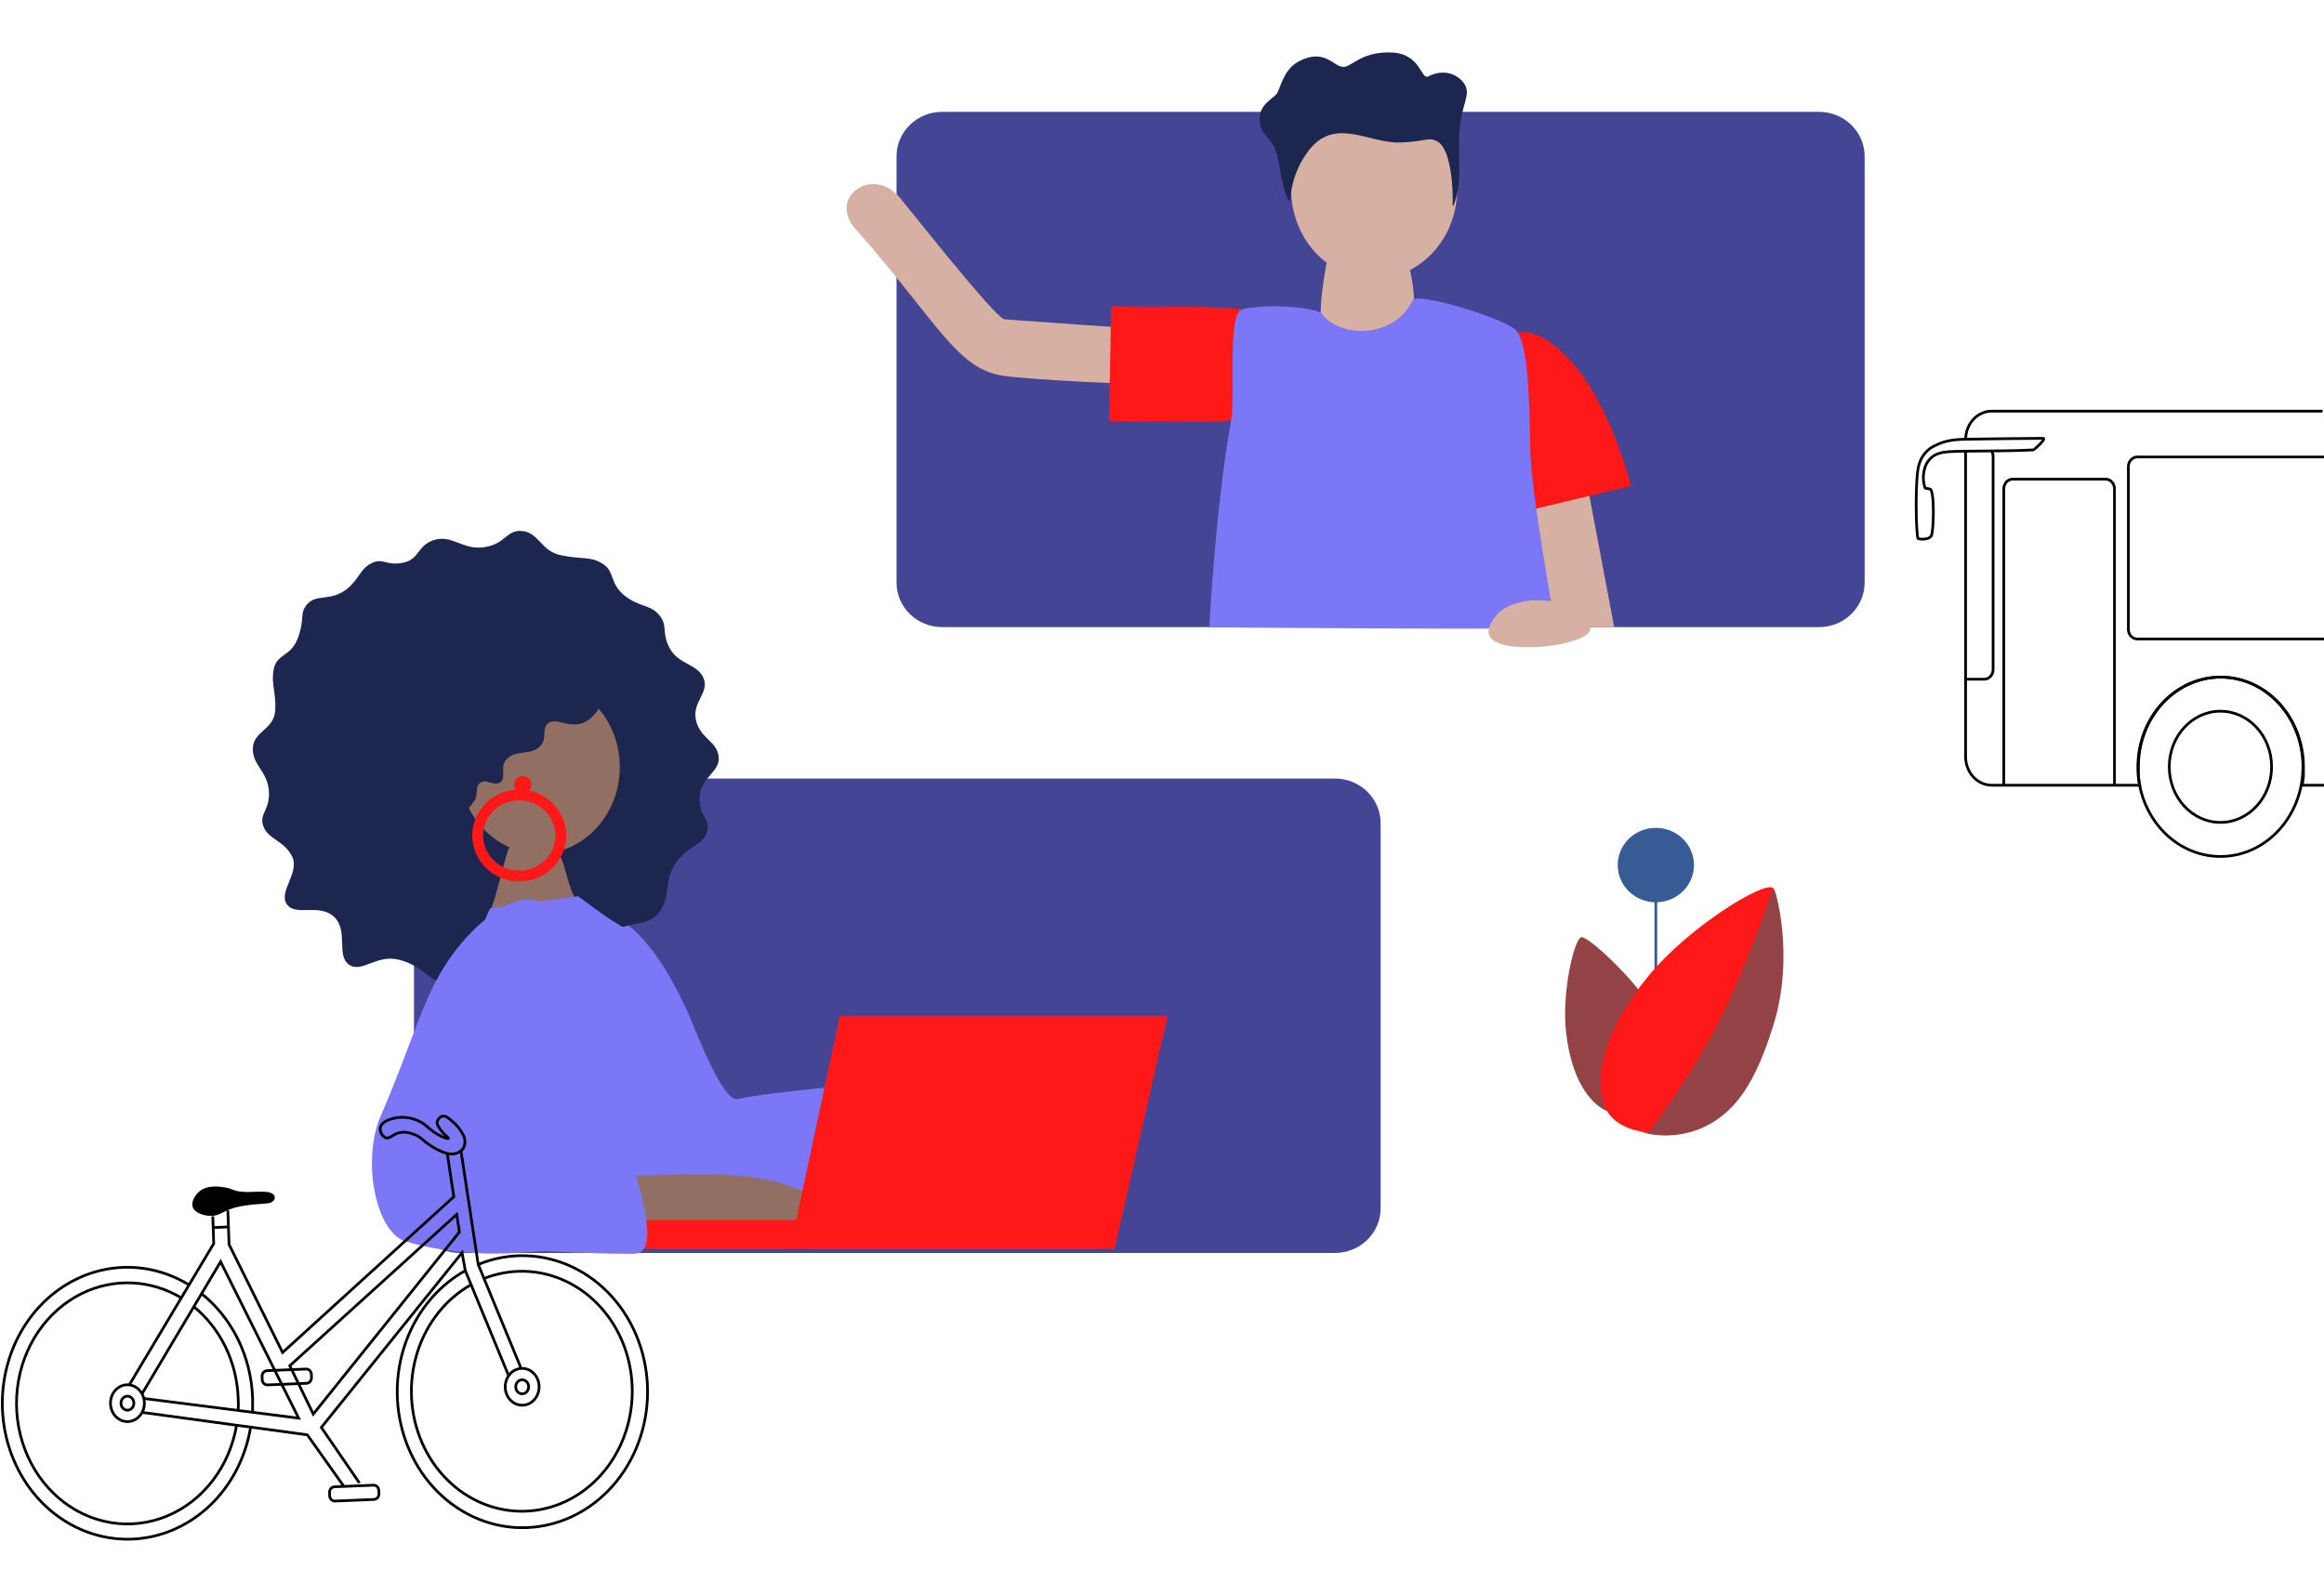 <?xml version="1.0" encoding="utf-8"?>
<svg xmlns="http://www.w3.org/2000/svg" fill="none" height="582" viewBox="0 0 855 582" width="855">
<g clip-path="url(#clip0_2044_1271)">
<g clip-path="url(#clip1_2044_1271)">
<path d="M669.216 41.151H346.624C337.354 41.151 329.84 48.486 329.84 57.533V214.364C329.84 223.411 337.354 230.746 346.624 230.746H669.216C678.486 230.746 686.001 223.411 686.001 214.364V57.533C686.001 48.486 678.486 41.151 669.216 41.151Z" fill="#454596"/>
<path d="M583.729 177.149L593.869 230.746H564.916L557.965 180.549L583.729 177.149Z" fill="#D6B1A3"/>
<path d="M558.09 188.849C556.174 182.296 554.86 175.511 549.447 153.259C542.453 124.59 556.888 116.686 569.784 125.6C584.875 136.044 594.302 158.173 600.093 178.76L558.09 188.849Z" fill="#FF1818"/>
<path d="M331.266 72.987C344.889 89.861 367.632 118.365 369.786 117.519L422.656 121.259L420.405 141.477C420.405 141.477 380.08 139.935 368.876 138.228C351.84 135.621 344.763 118.229 314.663 84.14C304.369 72.509 321.237 60.605 331.266 72.987Z" fill="#D6B1A3"/>
<path d="M408.012 154.897C415.005 155.266 421.999 155.02 445.483 155.225C475.68 155.498 484.058 118.366 468.518 115.444C447.189 111.485 430.628 113.629 408.781 112.714L408.012 154.897Z" fill="#FF1818"/>
<path d="M489.318 90.556C489.318 90.556 484.255 112.672 486.409 120.658C488.143 127.075 500.199 135.184 504.717 135.184C508.214 135.184 515.459 126.993 519.334 117.136C522.383 109.409 516.747 91.608 516.747 91.608C510.299 87.457 494.913 86.092 489.318 90.556Z" fill="#D6B1A3"/>
<path d="M444.896 230.8C444.896 230.8 571.212 231.961 572.177 230.8C572.373 230.2 563.267 182.091 562.973 165.054C562.638 145.942 562.246 127.484 557.98 121.792C554.637 117.327 521.208 107.362 519.753 110.406C512.858 124.891 492.549 124.222 486.353 115.498C484.633 113.082 465.834 111.526 456.981 113.833C451.386 115.293 454.519 145.805 452.995 154.324C447.12 186.678 444.896 230.8 444.896 230.8Z" fill="#7C77F6"/>
<path d="M550.971 225.913C555.587 221.134 564.077 220.288 569.909 221.162C573.791 221.71 577.45 223.271 580.498 225.681C582.666 227.428 585.589 229.776 585.001 231.851C583.337 237.721 553.419 241.121 548.398 234.691C545.81 231.373 550.566 226.322 550.971 225.913Z" fill="#D6B1A3"/>
<path d="M491.136 286.458H169.089C159.819 286.458 152.305 293.792 152.305 302.84V444.626C152.305 453.674 159.819 461.008 169.089 461.008H491.136C500.405 461.008 507.92 453.674 507.92 444.626V302.84C507.92 293.792 500.405 286.458 491.136 286.458Z" fill="#454596"/>
<path d="M536.088 69.724C536.124 51.546 522.483 36.783 505.62 36.752C488.757 36.72 475.058 51.431 475.022 69.609C474.986 87.787 488.627 102.548 505.49 102.58C522.353 102.611 536.052 87.902 536.088 69.724Z" fill="#D6B1A3"/>
<path d="M536.942 47.867C537.837 38.106 541.013 35.144 539.013 31.281C538.374 30.206 537.519 29.27 536.499 28.526C535.48 27.782 534.318 27.247 533.082 26.953C530.493 26.417 527.793 26.835 525.501 28.127C522.704 29.492 522.843 19.936 512.283 19.335C501.29 18.762 497.5 24.318 494.535 24.605C490.772 24.987 487.624 17.479 477.973 22.503C472.602 25.233 471.4 31.144 470.016 34.038C469.092 35.936 463.455 38.134 463.455 43.335C463.455 49.738 466.252 48.987 468.826 54.257C470.616 57.97 470.841 63.157 471.82 67.007C474.421 77.191 474.701 73.355 474.757 72.727C475.253 66.81 477.343 61.126 480.813 56.25C490.604 42.407 503.038 52.741 515.067 52.427C524.732 52.168 525.417 50.147 528.969 52.14C532.522 54.134 534.69 63.539 534.438 75.621C534.438 76.413 535.25 74.857 535.949 71.717C537.264 65.765 536.803 62.898 536.733 53.628C536.703 51.706 536.773 49.783 536.942 47.867Z" fill="#1D264F"/>
<path d="M609.184 326.43V381.255" stroke="#375C95" stroke-miterlimit="10"/>
<path d="M591.085 408.75C584.568 405.828 578.064 396.695 576.162 379.876C574.483 364.859 579.197 345.406 581.756 344.846C584.316 344.286 601.269 360.6 605.395 367.917C610.766 377.473 616.024 390.907 608.849 400.559C604.723 406.156 597.17 411.494 591.085 408.75Z" fill="#934246"/>
<path d="M590.317 406.906C586.457 396.695 589.59 379.603 606.444 359.125C621.466 340.846 648.614 324.464 652.11 326.634C655.607 328.805 655.803 364.859 652.11 377.391C647.285 393.623 637.886 414.087 619.129 416.981C614.766 417.618 610.332 417.618 605.969 416.981C605.465 416.858 604.374 416.599 603.172 416.176C603.13 416.217 593.296 414.797 590.317 406.906Z" fill="#FF1818"/>
<path d="M652.321 326.799C653.314 326.799 660.405 352.095 652.321 377.542C646.46 396.04 638.767 413.036 619.353 417.132C615.012 418.005 610.533 418.005 606.191 417.132C615.905 404.287 624.554 390.706 632.053 376.518C642.054 357.215 652.279 326.799 652.321 326.799Z" fill="#934246"/>
<path d="M231.4 436.435C256.073 443.52 276.158 439.984 282.564 439.957C285.753 439.957 297.949 440.926 315.265 440.926C328.608 440.926 310.146 399.466 313.783 399.18C323.42 398.429 283.487 401.623 271.417 404.408C265.668 405.773 255.123 376.832 252.577 371.426C238.143 340.655 227.401 337.051 212.658 329.692C201.259 324 220.308 433.254 231.4 436.435Z" fill="#7C77F6"/>
<path d="M189.369 356.982C200.852 356.682 204.6 360.846 211.048 357.76C216.783 355.03 214.713 352.532 221.399 345.774C229.791 337.337 238.309 342.484 243.092 334.853C246.757 329.024 244.225 324.409 248.351 317.938C252.645 311.222 258.758 311.235 260.157 305.952C261.401 301.229 257.359 300.492 257.359 293.966C257.359 285.775 265.388 284.205 264.353 277.994C263.43 272.738 258.058 271.755 256.226 265.707C254.03 258.485 261.247 255.045 258.785 249.421C256.519 244.219 249.736 244.547 246.463 238.65C243.191 232.752 245.861 230.336 242.588 226.363C239.315 222.39 235.595 223.565 230 219.319C223.972 214.65 226.504 210.076 221.287 207.155C216.755 204.602 214.181 205.954 206.167 204.247C198.851 202.677 198.18 195.633 191.704 195.346C186.473 195.128 186.027 199.688 179.201 201.148C170.305 203.06 166.501 196.248 159.283 198.828C153.591 200.862 154.206 205.653 148.737 206.95C142.079 208.466 141.045 205.066 136.723 207.196C132.401 209.326 132.177 213.107 127.575 216.752C121.645 221.407 116.386 218.404 113.001 222.322C110.106 225.68 112.217 227.428 109.713 234.431C107 242.035 101.671 240.233 100.622 246.609C99.741 251.933 101.685 255.304 101.252 261.407C100.734 268.683 93.14 268.902 93.014 275.509C92.888 281.379 98.273 283.809 98.902 290.717C99.574 298.048 95.167 299.208 96.888 304C98.608 308.792 104.315 309.174 107.364 314.922C110.539 320.901 102.329 327.973 105.49 332.669C108.651 337.365 117.406 332.218 122.875 337.324C128.344 342.43 123.519 351.644 128.47 354.989C133.128 358.115 138.583 351.03 146.807 353.133C155.885 355.467 156.99 360.614 164.99 362.538C174.082 364.586 176.473 357.323 189.369 356.982Z" fill="#1D264F"/>
<path d="M207.594 319.536C216.037 319.536 222.882 312.855 222.882 304.615C222.882 296.374 216.037 289.693 207.594 289.693C199.151 289.693 192.307 296.374 192.307 304.615C192.307 312.855 199.151 319.536 207.594 319.536Z" stroke="#1D264F" stroke-miterlimit="10"/>
<path d="M198.502 314.075C214.802 314.075 228.015 299.821 228.015 282.239C228.015 264.657 214.802 250.403 198.502 250.403C182.203 250.403 168.99 264.657 168.99 282.239C168.99 299.821 182.203 314.075 198.502 314.075Z" fill="#926F63"/>
<path d="M214.825 335.222C207.02 326.294 209.23 316.014 203.635 312.151C202.362 311.25 193.02 308.588 189.579 309.748C186.544 310.772 186.936 313.147 182.222 329.775C181.495 332.328 179.563 337.42 178.654 340.696" fill="#926F63"/>
<path d="M191.02 322.335C199.463 322.335 206.308 315.654 206.308 307.413C206.308 299.173 199.463 292.492 191.02 292.492C182.577 292.492 175.732 299.173 175.732 307.413C175.732 315.654 182.577 322.335 191.02 322.335Z" stroke="#FF1818" stroke-miterlimit="10" stroke-width="4"/>
<path d="M192.307 291.809C194.084 291.809 195.524 290.403 195.524 288.669C195.524 286.935 194.084 285.529 192.307 285.529C190.53 285.529 189.09 286.935 189.09 288.669C189.09 290.403 190.53 291.809 192.307 291.809Z" fill="#FF1818"/>
<path d="M241.483 448.517C241.385 445.541 242.239 424.831 243.106 419.575L172.459 424.804C170.374 448.285 171.984 432.203 167.592 442.551" fill="#7C77F6"/>
<path d="M180.32 334.211C171.075 353.392 153.745 415.043 163.354 440.926C163.354 440.926 255.065 428.312 252.534 420.913C249.007 411.019 246.336 400.854 244.547 390.524C242.785 380.859 247.176 373.706 246.085 365.009C245.12 357.337 240.198 347.59 225.82 339.071C222.113 336.873 212.685 329.774 212.685 329.774" fill="#7C77F6"/>
<path d="M222.17 254.759C222.715 258.076 218.436 264.875 214.058 266.158C208.631 267.755 204.518 263.851 201.595 266.158C199.147 268.096 201.441 271.332 198.91 274.349C195.749 278.144 190.126 275.605 186.461 279.277C183.664 282.008 186.462 286.212 184.098 287.81C181.734 289.407 178.866 286.444 176.657 288.055C174.447 289.666 176.251 292.615 174.265 295.072C172.279 297.53 168.964 301.98 165.873 300.983C159.285 298.867 151.886 281.871 152.249 274.745C153.116 260.069 171.062 245.012 186.378 242.09C201.693 239.169 221.233 248.629 222.17 254.759Z" fill="#1D264F"/>
<path d="M216.21 448.434C252.254 455.001 280.773 446.496 292.858 450.059C305.306 453.718 305.53 442.496 295.222 438.209C288.239 435.184 280.78 433.337 273.164 432.749C246.1 430.687 241.232 434.565 198.586 430.851C190.446 430.141 187.928 435.998 188.376 443.97C188.6 447.042 212.671 447.861 216.21 448.434Z" fill="#926F63"/>
<path d="M308.958 373.732H429.552L409.999 459.629H290.621L308.958 373.732Z" fill="#FF1818"/>
<path d="M293.543 448.898H233.68V459.629H295.627L293.543 448.898Z" fill="#FF1818"/>
<path d="M165.158 353.051C155.27 367.494 151.8 383.548 140.079 410.578C132.946 426.96 138.276 453.636 149.353 456.817C174.04 463.902 194.11 460.38 200.516 460.352C203.719 460.352 215.903 461.322 233.218 461.322C246.562 461.322 228.112 419.862 231.735 419.575C241.386 418.824 201.439 422.019 189.369 424.804C183.62 426.169 183.774 389.883 185.998 384.34C198.782 351.999 214.098 339.494 199.314 332.136C187.915 326.443 171.816 343.235 165.158 353.051Z" fill="#7C77F6"/>
<path d="M609.185 331.986C616.933 331.986 623.214 325.855 623.214 318.293C623.214 310.731 616.933 304.601 609.185 304.601C601.437 304.601 595.156 310.731 595.156 318.293C595.156 325.855 601.437 331.986 609.185 331.986Z" fill="#375C95"/>
<g clip-path="url(#clip2_2044_1271)">
<rect fill="#FF1818" height="28.163" transform="translate(349.432 402.649)" width="28.849"/>
<g clip-path="url(#clip3_2044_1271)">
<mask height="29" id="mask0_2044_1271" maskUnits="userSpaceOnUse" style="mask-type:luminance" width="30" x="349" y="402">
<path d="M378.28 402.649H349.432V430.812H378.28V402.649Z" fill="white"/>
</mask>
<g mask="url(#mask0_2044_1271)">
<path d="M378.28 402.649H349.432V430.812H378.28V402.649Z" fill="#FF1818"/>
</g>
</g>
</g>
</g>
<path d="M140.044 414.488C141.049 411.91 146.105 411.007 148.097 411.101C150.51 411.124 152.884 411.769 155.024 412.983C157.484 414.413 157.969 415.749 161.347 417.575C163.252 418.591 164.81 419.118 164.966 418.873C165.122 418.629 163.632 417.782 162.091 415.693C160.549 413.604 160.793 413.077 160.827 412.832C160.928 412.323 161.158 411.856 161.492 411.483C161.826 411.11 162.25 410.847 162.715 410.724C163.875 410.423 164.861 411.251 166.438 412.606C168.146 414.01 169.554 415.802 170.561 417.857C170.88 418.55 171.045 419.313 171.045 420.087C171.045 420.862 170.88 421.625 170.561 422.318C170.176 422.91 169.681 423.408 169.108 423.781C168.536 424.154 167.896 424.393 167.234 424.482C166.108 424.727 164.238 424.84 160.22 422.6C155.302 419.927 155.215 418.177 151.561 417.142C149.803 416.463 147.893 416.411 146.106 416.991C144.374 417.688 144.149 418.346 142.642 418.685C141.135 419.024 139.3 416.408 140.044 414.488Z" stroke="black" stroke-miterlimit="10"/>
<path d="M94.736 438.484C91.792 438.597 90.32 438.635 89.246 438.484C85.973 438.334 85.781 437.374 82.577 436.866C80.516 436.565 75.893 435.85 72.931 438.748C71.84 439.821 70.315 442.023 70.87 443.98C71.545 446.427 75.165 447.292 77.347 447.368C81.244 447.518 81.919 445.204 88.067 443.943C90.561 443.434 93.401 443.171 93.401 443.171C97.749 442.794 99.533 442.926 100.468 441.929C100.676 441.777 100.843 441.569 100.953 441.325C101.063 441.081 101.113 440.809 101.095 440.538C101.078 440.266 100.994 440.005 100.854 439.78C100.713 439.555 100.521 439.374 100.295 439.256C99.308 438.56 97.68 438.39 94.736 438.484Z" fill="black"/>
<path d="M92.242 524.892C90.563 535.376 85.853 545.005 78.793 552.38C71.733 559.754 62.693 564.491 52.986 565.9C43.28 567.309 33.413 565.318 24.819 560.216C16.225 555.114 9.352 547.167 5.199 537.53C1.046 527.893 -0.169 517.067 1.727 506.627C3.623 496.187 8.534 486.676 15.745 479.476C22.956 472.276 32.09 467.763 41.824 466.592C51.557 465.421 61.38 467.653 69.866 472.965" stroke="black" stroke-miterlimit="10"/>
<path d="M73.885 475.788C79.549 480.228 84.209 486.011 87.51 492.699C90.811 499.388 92.667 506.806 92.936 514.39C92.936 516.178 92.936 517.947 92.936 519.698" stroke="black" stroke-miterlimit="10"/>
<path d="M87.062 524.27C85.809 531.795 82.787 538.84 78.289 544.722C73.791 550.603 67.973 555.121 61.394 557.838C54.816 560.554 47.703 561.376 40.747 560.225C33.79 559.073 27.224 555.986 21.689 551.265C16.153 546.543 11.836 540.346 9.154 533.276C6.472 526.206 5.517 518.503 6.382 510.913C7.248 503.324 9.904 496.107 14.093 489.962C18.282 483.817 23.862 478.954 30.291 475.844C36.122 473.024 42.48 471.727 48.855 472.053C55.23 472.38 61.447 474.323 67.008 477.726" stroke="black" stroke-miterlimit="10"/>
<path d="M71.008 480.55C75.963 484.495 80.032 489.607 82.911 495.503C85.791 501.399 87.405 507.927 87.634 514.597C87.703 516.102 87.703 517.609 87.634 519.114" stroke="black" stroke-miterlimit="10"/>
<path d="M176.051 465.192C187.281 460.626 199.706 460.999 210.686 466.233C221.667 471.467 230.335 481.148 234.85 493.218C239.366 505.289 239.37 518.797 234.864 530.872C230.358 542.946 221.697 552.635 210.72 557.878C199.744 563.121 187.318 563.506 176.085 558.949C164.852 554.393 155.697 545.255 150.566 533.479C145.435 521.702 144.733 508.216 148.609 495.886C152.485 483.556 160.634 473.354 171.322 467.451" stroke="black" stroke-miterlimit="10"/>
<path d="M177.869 470.499C187.783 466.509 198.738 466.876 208.408 471.521C218.077 476.167 225.699 484.725 229.656 495.378C233.613 506.032 233.593 517.942 229.6 528.58C225.607 539.218 217.957 547.747 208.272 552.354C198.588 556.961 187.631 557.284 177.73 553.255C167.83 549.226 159.764 541.163 155.246 530.776C150.727 520.389 150.112 508.498 153.531 497.626C156.95 486.755 164.133 477.76 173.556 472.551" stroke="black" stroke-miterlimit="10"/>
<path d="M78.283 447.537L78.63 457.569L47.576 509.552" stroke="black" stroke-miterlimit="10"/>
<path d="M83.824 445.354L84.275 457.889L103.967 497.639L166.957 440.329L164.532 424.35" stroke="black" stroke-miterlimit="10"/>
<path d="M106.617 502.513L115.26 520.299L169.018 453.315L168.014 446.841L106.617 502.513Z" stroke="black" stroke-miterlimit="10"/>
<path d="M78.283 451.678L84.05 451.434" stroke="black" stroke-miterlimit="10"/>
<path d="M46.883 523.067C50.327 523.067 53.118 520.033 53.118 516.291C53.118 512.549 50.327 509.516 46.883 509.516C43.44 509.516 40.648 512.549 40.648 516.291C40.648 520.033 43.44 523.067 46.883 523.067Z" stroke="black" stroke-miterlimit="10"/>
<path d="M46.883 518.869C48.193 518.869 49.255 517.714 49.255 516.29C49.255 514.866 48.193 513.712 46.883 513.712C45.572 513.712 44.51 514.866 44.51 516.29C44.51 517.714 45.572 518.869 46.883 518.869Z" stroke="black" stroke-miterlimit="10"/>
<path d="M192.104 517.043C195.548 517.043 198.339 514.01 198.339 510.268C198.339 506.526 195.548 503.492 192.104 503.492C188.661 503.492 185.869 506.526 185.869 510.268C185.869 514.01 188.661 517.043 192.104 517.043Z" stroke="black" stroke-miterlimit="10"/>
<path d="M192.105 512.846C193.416 512.846 194.478 511.692 194.478 510.268C194.478 508.844 193.416 507.689 192.105 507.689C190.795 507.689 189.732 508.844 189.732 510.268C189.732 511.692 190.795 512.846 192.105 512.846Z" stroke="black" stroke-miterlimit="10"/>
<path d="M112.602 503.727L98.236 504.324C97.194 504.367 96.382 505.32 96.422 506.452L96.462 507.599C96.502 508.732 97.379 509.615 98.42 509.571L112.786 508.974C113.828 508.931 114.64 507.978 114.6 506.846L114.56 505.698C114.52 504.566 113.643 503.684 112.602 503.727Z" stroke="black" stroke-miterlimit="10"/>
<path d="M137.412 546.461L123.048 547.058C122.006 547.102 121.194 548.055 121.234 549.187L121.275 550.334C121.314 551.466 122.191 552.349 123.233 552.306L137.597 551.709C138.639 551.665 139.453 550.712 139.413 549.58L139.372 548.433C139.333 547.301 138.454 546.418 137.412 546.461Z" stroke="black" stroke-miterlimit="10"/>
<path d="M52.252 512.846L81.158 464.231L109.873 521.805L52.927 514.559" stroke="black" stroke-miterlimit="10"/>
<path d="M52.547 519.716L87.133 524.421L92.087 525.08L113.06 527.941L126.517 546.912" stroke="black" stroke-miterlimit="10"/>
<path d="M191.55 503.078L175.928 465.229L169.555 423.221" stroke="black" stroke-miterlimit="10"/>
<path d="M132.232 545.651L118.221 525.212L169.988 460.9L171.183 467.525L186.978 505.807" stroke="black" stroke-miterlimit="10"/>
<path d="M854.983 235.105H786.294C785.426 235.105 784.593 234.73 783.979 234.063C783.365 233.396 783.021 232.491 783.021 231.547V171.715C783.021 170.77 783.365 169.864 783.979 169.194C784.592 168.524 785.424 168.145 786.294 168.14H855.069" stroke="#000001" stroke-miterlimit="10"/>
<path d="M777.912 288.745V179.847C777.912 178.904 777.567 177.999 776.953 177.332C776.34 176.665 775.506 176.29 774.638 176.29H740.468C739.6 176.29 738.766 176.665 738.153 177.332C737.539 177.999 737.195 178.904 737.195 179.847V288.708" stroke="#000001" stroke-miterlimit="10"/>
<path d="M723.062 249.917H729.99C730.858 249.917 731.69 249.543 732.304 248.875C732.918 248.208 733.263 247.304 733.263 246.36V167.952C733.265 167.16 733.021 166.391 732.571 165.769" stroke="#000001" stroke-miterlimit="10"/>
<path d="M751.654 161.27C747.532 161.27 725.572 161.571 725.572 161.571C718.523 161.571 715.51 162.173 712.011 163.905C710.604 164.504 709.337 165.436 708.304 166.635C707.27 167.833 706.495 169.266 706.036 170.831C704.425 175.348 704.876 198.027 705.724 198.215C706.85 198.479 709.828 198.648 710.59 197.011C711.352 195.374 711.733 182.481 710.399 180.26C710.036 179.62 708.755 179.846 708.27 179.62C707.509 177.488 707.393 175.147 707.94 172.939C708.241 171.457 708.919 170.096 709.895 169.012C710.872 167.927 712.109 167.162 713.466 166.803C715.198 166.032 721.173 166.012 726.68 165.975C740.38 165.881 744.121 165.749 748.174 165.523C748.295 165.504 753.126 161.288 751.654 161.27Z" stroke="#000001" stroke-miterlimit="10"/>
<path d="M816.898 315.132C833.666 315.132 847.258 300.36 847.258 282.139C847.258 263.917 833.666 249.146 816.898 249.146C800.13 249.146 786.537 263.917 786.537 282.139C786.537 300.36 800.13 315.132 816.898 315.132Z" stroke="#000001" stroke-miterlimit="10"/>
<path d="M816.896 302.597C827.294 302.597 835.722 293.438 835.722 282.139C835.722 270.84 827.294 261.681 816.896 261.681C806.499 261.681 798.07 270.84 798.07 282.139C798.07 293.438 806.499 302.597 816.896 302.597Z" stroke="#000001" stroke-miterlimit="10"/>
<path d="M723.166 161.477C723.22 158.751 724.256 156.157 726.05 154.25C727.843 152.343 730.252 151.276 732.761 151.276H854.446" stroke="#000001" stroke-miterlimit="10"/>
<path d="M723.148 165.994V278.468C723.153 281.237 724.168 283.891 725.97 285.849C727.771 287.807 730.212 288.909 732.76 288.914H787.177C786.968 287.813 786.813 286.701 786.71 285.583C786.71 285.301 786.71 285.037 786.71 284.774V284.19C786.71 283.513 786.71 282.816 786.71 282.139C786.71 273.389 789.908 264.996 795.602 258.809C801.296 252.621 809.018 249.146 817.07 249.146C825.122 249.146 832.846 252.621 838.54 258.809C844.233 264.996 847.431 273.389 847.431 282.139C847.431 282.816 847.431 283.513 847.431 284.19V284.774C847.431 285.037 847.431 285.301 847.431 285.583C847.329 286.701 847.173 287.813 846.964 288.914H855.33" stroke="#000001" stroke-miterlimit="10"/>
</g>
<defs>
<clipPath id="clip0_2044_1271">
<rect fill="white" height="581.778" width="855"/>
</clipPath>
<clipPath id="clip1_2044_1271">
<rect fill="white" height="442" transform="translate(93 19.322)" width="593"/>
</clipPath>
<clipPath id="clip2_2044_1271">
<rect fill="white" height="28.163" transform="translate(349.432 402.649)" width="28.849"/>
</clipPath>
<clipPath id="clip3_2044_1271">
<rect fill="white" height="28.163" transform="translate(349.432 402.649)" width="28.849"/>
</clipPath>
</defs>
</svg>